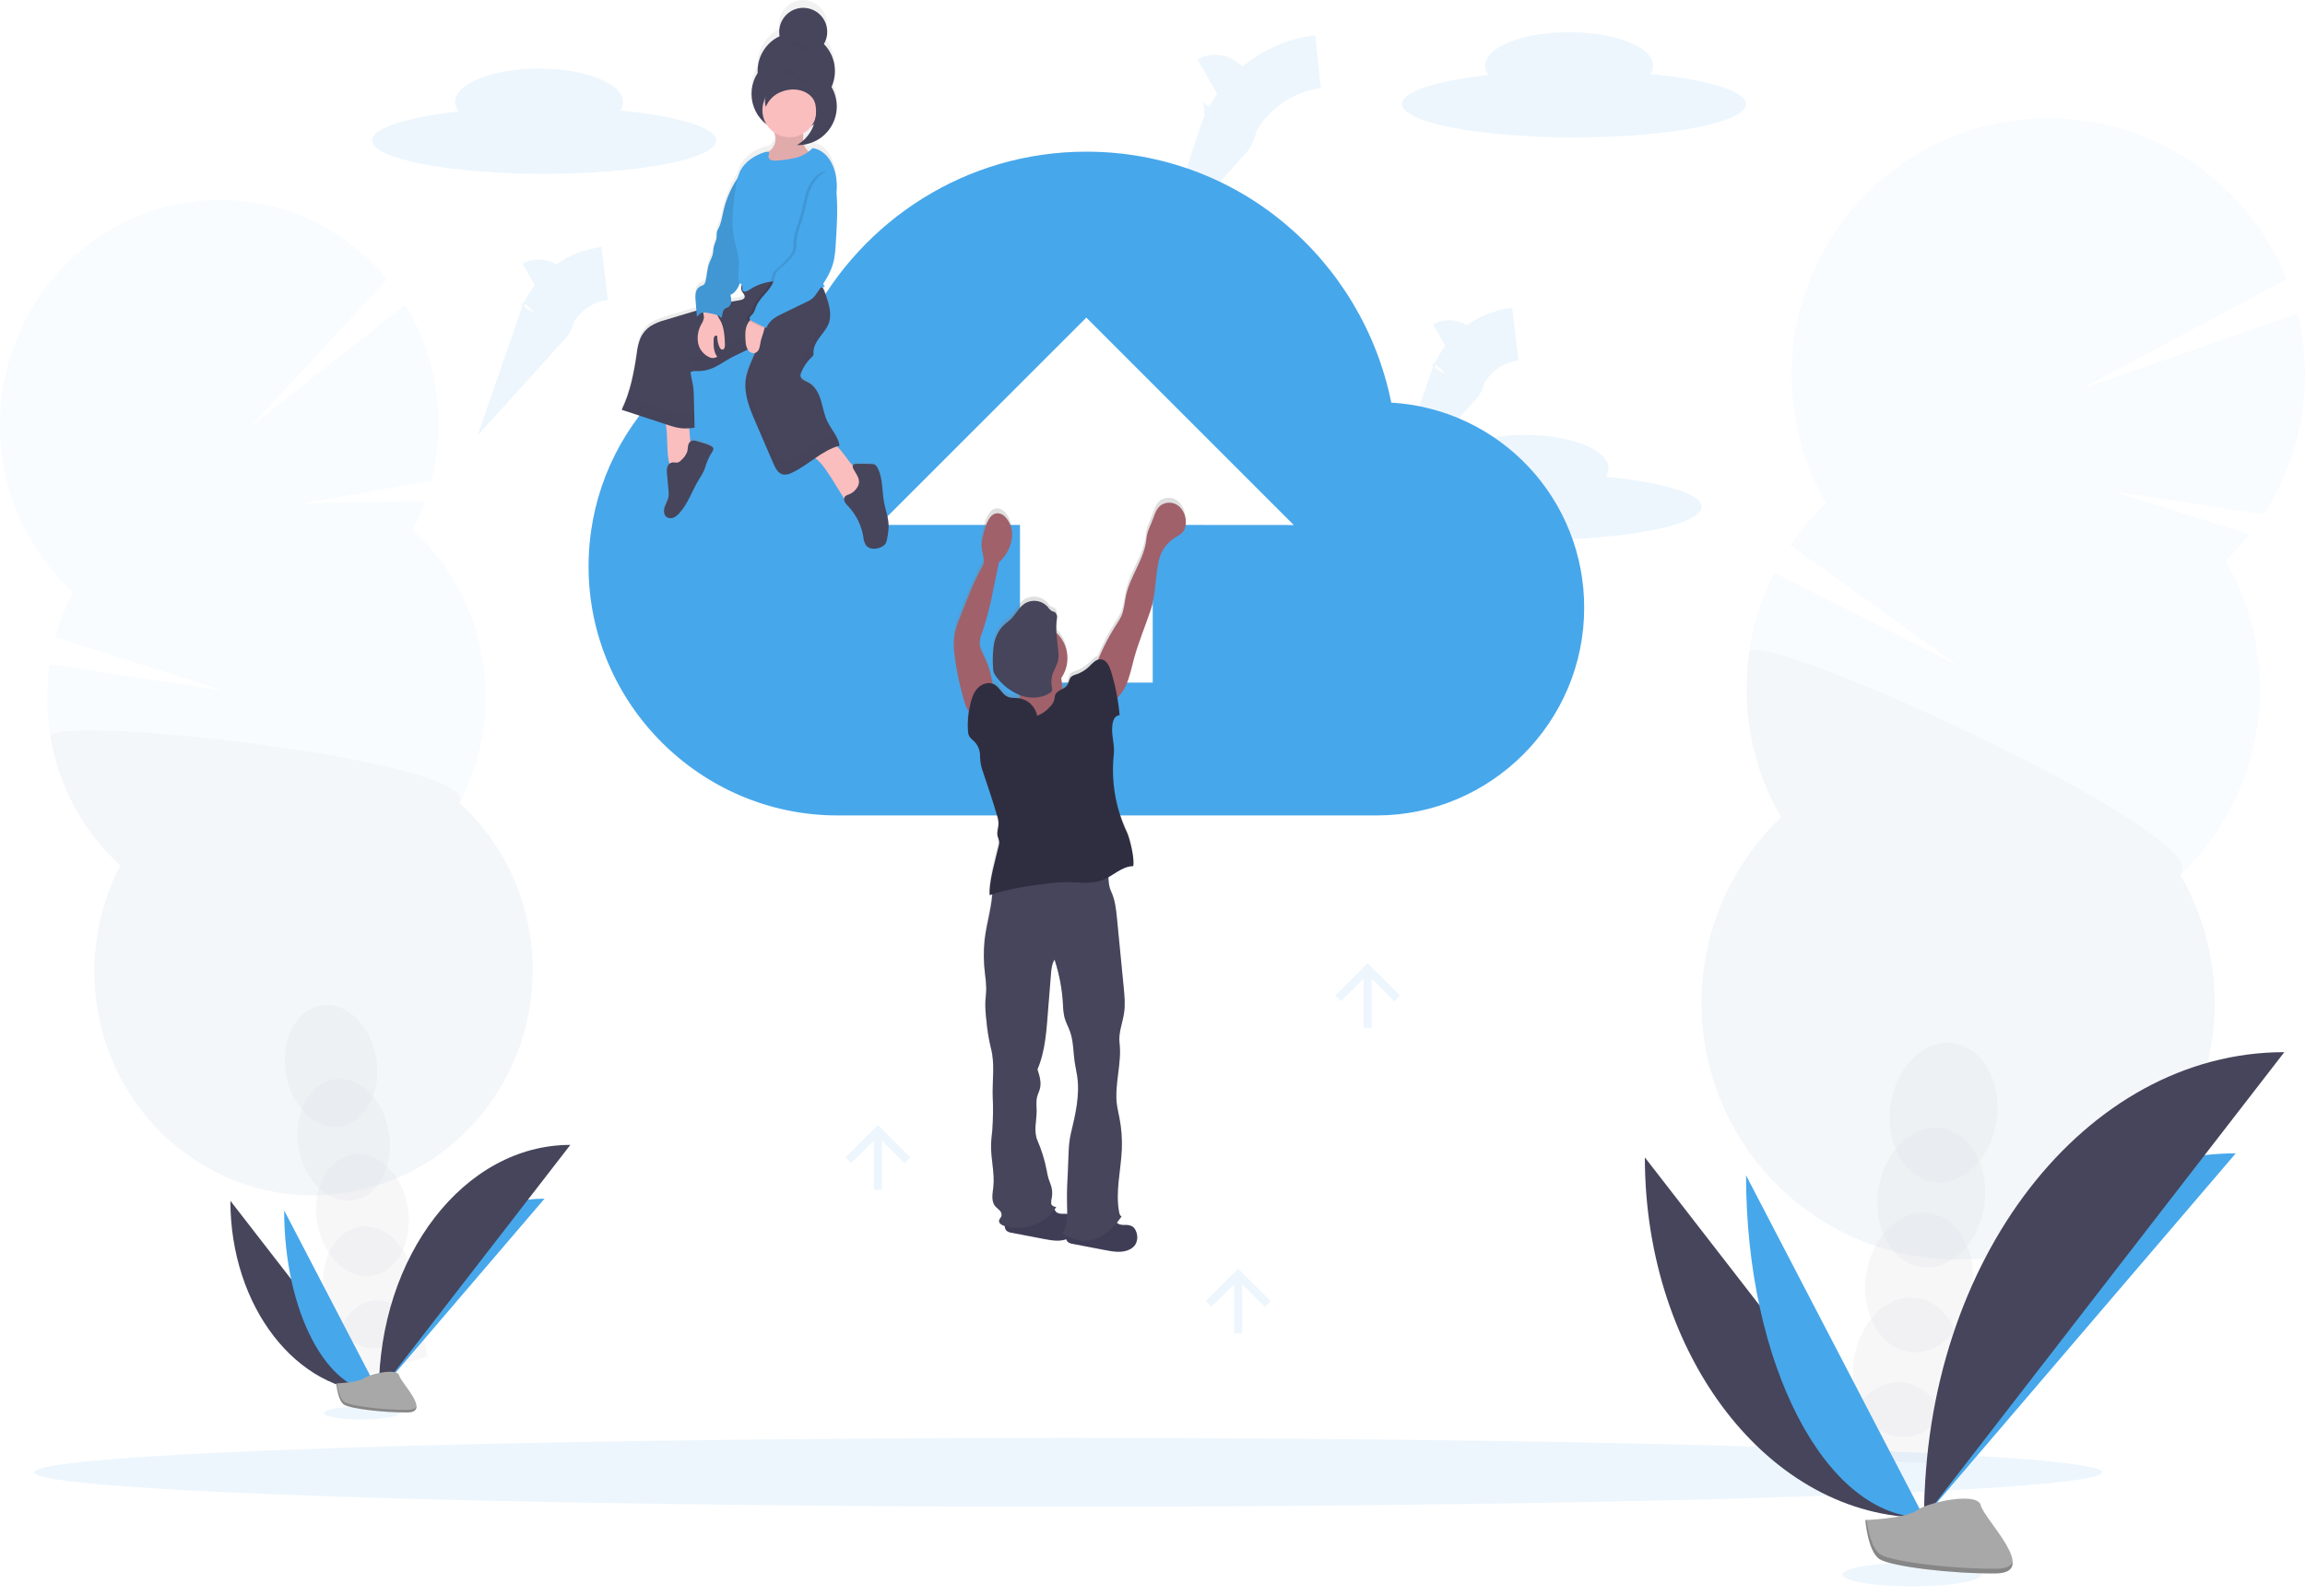 <svg fill="none" height="90" viewBox="0 0 130 90" width="130" xmlns="http://www.w3.org/2000/svg" xmlns:xlink="http://www.w3.org/1999/xlink"><linearGradient id="a"><stop offset="0" stop-color="#808080" stop-opacity=".25"/><stop offset=".54" stop-color="#808080" stop-opacity=".12"/><stop offset="1" stop-color="#808080" stop-opacity=".1"/></linearGradient><linearGradient id="b" gradientUnits="userSpaceOnUse" x1="42.577" x2="42.577" xlink:href="#a" y1="30.946" y2="-0"/><linearGradient id="c" gradientUnits="userSpaceOnUse" x1="8847.25" x2="10531.1" xlink:href="#a" y1="19308.2" y2="19134.1"/><clipPath id="d"><path d="m0 0h130v89.465h-130z"/></clipPath><g clip-path="url(#d)"><path d="m90.564 26.889c.099-.141.153-.308.156-.479 0-1.041-2.12-1.883-4.736-1.883-2.616 0-4.736.842-4.736 1.883.005.195.073.382.195.534-2.913.325-4.874.935-4.874 1.634 0 1.04 4.337 1.883 9.701 1.883 5.364 0 9.701-.843 9.701-1.883-.006-.736-2.211-1.381-5.406-1.689z" fill="#47a7eb" opacity=".1"/><g opacity=".2"><g fill="#3f3d56"><path d="m103.867 81.467c-.041.297-.058.597-.049.897 1.988.032 3.986.099 5.992.201.014-.078.028-.159.039-.24.129-.837.032-1.692-.279-2.479-.414-1.008-1.184-1.728-2.148-1.866-.965-.138-1.905.336-2.584 1.181-.524.668-.859 1.464-.971 2.305z" opacity=".2"/><path d="m110.544 77.544c.31-2.162-.777-4.108-2.429-4.345-1.652-.237-3.243 1.323-3.554 3.485s.776 4.108 2.428 4.345c1.652.237 3.244-1.323 3.555-3.485z" opacity=".2"/><path d="m111.23 72.759c.311-2.162-.776-4.108-2.428-4.345s-3.244 1.323-3.555 3.485c-.31 2.162.777 4.108 2.429 4.345 1.652.237 3.243-1.323 3.554-3.485z" opacity=".2"/><path d="m111.919 67.974c.31-2.162-.777-4.108-2.429-4.345-1.652-.237-3.243 1.323-3.554 3.485s.776 4.108 2.428 4.345 3.244-1.323 3.555-3.485z" opacity=".2"/><path d="m112.605 63.188c.311-2.163-.776-4.108-2.428-4.346s-3.244 1.323-3.555 3.486c-.31 2.162.777 4.108 2.429 4.345s3.243-1.323 3.554-3.485z" opacity=".2"/></g><path d="m125.512 31.616c.483-.463.935-.959 1.35-1.484l-7.674-2.416 8.491 1.285c1.071-1.658 1.792-3.516 2.12-5.462.327-1.946.254-3.938-.215-5.855l-12.253 4.276 11.627-6.216c-.741-1.844-1.854-3.515-3.269-4.91s-3.102-2.484-4.956-3.198-3.836-1.04-5.821-.956c-1.985.084-3.932.577-5.719 1.446-1.786.869-3.375 2.097-4.667 3.607-1.291 1.51-2.258 3.27-2.84 5.17-.582 1.9-.766 3.899-.541 5.874.224 1.974.853 3.881 1.846 5.602-.753.718-1.426 1.516-2.009 2.378l9.441 6.766-10.352-5.213c-1.089 2.148-1.624 4.533-1.558 6.94.066 2.407.731 4.759 1.934 6.845-1.966 1.874-3.365 4.264-4.036 6.896-.672 2.632-.59 5.4.238 7.987.827 2.587 2.365 4.89 4.44 6.644 2.073 1.754 4.599 2.889 7.288 3.276 2.688.386 5.431.008 7.915-1.091s4.609-2.875 6.131-5.125 2.381-4.882 2.477-7.597c.097-2.715-.572-5.401-1.931-7.753 2.349-2.24 3.877-5.204 4.338-8.417.462-3.213-.17-6.487-1.793-9.298z" fill="#47a7eb" opacity=".2"/><path d="m98.653 36.796c-.467 3.213.165 6.489 1.793 9.298-1.966 1.874-3.365 4.264-4.036 6.896-.672 2.632-.589 5.4.238 7.987.827 2.587 2.365 4.89 4.44 6.644 2.073 1.754 4.599 2.889 7.288 3.276 2.688.386 5.431.008 7.915-1.091s4.609-2.875 6.131-5.125 2.381-4.882 2.477-7.597c.097-2.715-.572-5.401-1.931-7.753 2.27-2.162-24.083-14.143-24.314-12.535z" fill="#000" opacity=".1"/></g><g opacity=".2"><g fill="#3f3d56"><path d="m18.997 77.236c.045.258.112.511.2.758 1.621-.522 3.26-1.016 4.914-1.484-.009-.068-.019-.139-.032-.21-.117-.727-.423-1.41-.888-1.981-.604-.723-1.421-1.108-2.24-.956-.819.152-1.456.799-1.782 1.694-.246.699-.306 1.451-.172 2.18z" opacity=".2"/><path d="m21.367 76.017c1.409-.223 2.31-1.933 2.012-3.818s-1.683-3.234-3.092-3.011-2.31 1.933-2.012 3.818c.298 1.886 1.683 3.234 3.092 3.011z" opacity=".2"/><path d="m20.994 71.945c1.413-.228 2.31-1.946 2.005-3.836-.305-1.89-1.698-3.237-3.111-3.009-1.413.228-2.31 1.946-2.005 3.836.305 1.89 1.698 3.237 3.111 3.009z" opacity=".2"/><path d="m19.927 67.692c1.409-.223 2.31-1.933 2.012-3.818-.298-1.886-1.683-3.234-3.092-3.011s-2.31 1.932-2.012 3.818c.298 1.886 1.683 3.234 3.092 3.011z" opacity=".2"/><path d="m19.21 63.529c1.409-.223 2.31-1.933 2.012-3.818-.298-1.886-1.683-3.234-3.092-3.011s-2.31 1.933-2.012 3.818c.298 1.886 1.683 3.234 3.092 3.011z" opacity=".2"/></g><path d="m23.261 29.88c.269-.516.503-1.05.7-1.598l-6.87.107 7.231-1.275c.454-1.77.527-3.616.215-5.417-.272-1.593-.845-3.12-1.687-4.5l-8.8 6.929 7.774-8.369c-2.748-3.331-7.11-5.108-11.611-4.28-6.728 1.235-11.21 7.818-10.022 14.7.469 2.78 1.854 5.323 3.935 7.225-.421.805-.755 1.652-.996 2.528l9.464 3.014-9.793-1.473c-.204 1.366-.188 2.755.048 4.115.469 2.78 1.854 5.323 3.935 7.225-1.314 2.514-1.762 5.39-1.275 8.184 1.188 6.883 7.601 11.458 14.324 10.22 6.723-1.238 11.21-7.82 10.022-14.703-.469-2.78-1.855-5.322-3.935-7.224 1.313-2.514 1.762-5.391 1.275-8.185-.469-2.779-1.852-5.322-3.932-7.224z" fill="#47a7eb" opacity=".2"/><path d="m2.85 41.587c.469 2.78 1.854 5.323 3.935 7.225-1.314 2.514-1.762 5.39-1.275 8.184 1.188 6.883 7.601 11.459 14.324 10.22s11.21-7.82 10.022-14.703c-.469-2.78-1.855-5.322-3.935-7.224 1.266-2.422-23.313-5.1-23.071-3.702z" fill="#000" opacity=".1"/></g><path d="m12.994 67.724c0 5.97 3.745 10.8 8.373 10.8z" fill="#46455b"/><path d="m21.366 78.524c0-6.036 4.179-10.921 9.345-10.921z" fill="#47a7eb"/><path d="m16.027 68.265c0 5.671 2.388 10.259 5.339 10.259z" fill="#47a7eb"/><path d="m21.366 78.524c0-7.713 4.831-13.954 10.801-13.954z" fill="#46455b"/><path d="m60.243 84.974c32.209 0 58.32-.868 58.32-1.939s-26.111-1.939-58.32-1.939c-32.209 0-58.319.868-58.319 1.939s26.111 1.939 58.319 1.939z" fill="#47a7eb" opacity=".1"/><path d="m20.399 80.056c1.177 0 2.132-.162 2.132-.361s-.955-.361-2.132-.361-2.132.161-2.132.361.955.361 2.132.361z" fill="#47a7eb" opacity=".1"/><path d="m18.967 78.02s1.217-.036 1.583-.298c.366-.261 1.869-.571 1.961-.154.091.416 1.826 2.082.457 2.092-1.37.01-3.189-.213-3.555-.436-.366-.223-.445-1.204-.445-1.204z" fill="#a8a8a8"/><path d="m22.99 79.515c-1.369.01-3.19-.215-3.555-.437-.279-.169-.39-.778-.427-1.059h-.041s.078.982.443 1.204c.365.223 2.183.447 3.555.436.396 0 .533-.144.526-.353-.055.128-.206.207-.501.209z" fill="#000" opacity=".2"/><path d="m78.467 22.706c-1.638-8.071-8.657-14.152-17.196-14.152-6.785 0-12.634 3.86-15.559 9.473-7.019.702-12.517 6.667-12.517 13.924 0 7.72 6.316 14.038 14.038 14.038h30.415c6.433 0 11.698-5.265 11.698-11.698.012-2.956-1.109-5.804-3.132-7.959-2.024-2.155-4.796-3.452-7.747-3.625zm-13.454 6.899v8.891h-7.487v-8.891h-7.955l11.698-11.692 11.698 11.698z" fill="#47a7eb"/><path d="m49.83 28.27c-.114-.652-.058-1.353-.357-1.94-.029-.069-.076-.13-.136-.175-.074-.04-.159-.059-.243-.056-.27-.01-.54-.014-.81-.007-.075 0-.164.011-.203.078-.005.007-.008.015-.01.023-.309-.342-.543-.775-.876-1.095.048-.016.095-.031.144-.043 0-.033-.011-.064-.018-.096 0-.01-.006-.019-.008-.029-.002-.009-.01-.043-.017-.065-.007-.022-.007-.022-.011-.032-.006-.021-.013-.041-.021-.06 0-.01-.008-.021-.013-.031l-.024-.06-.014-.029c-.009-.021-.018-.041-.029-.06l-.014-.025c-.01-.022-.022-.043-.033-.065l-.011-.021c-.013-.023-.026-.046-.039-.07-.003-.004-.006-.008-.008-.013-.015-.026-.031-.052-.047-.078-.13-.212-.274-.421-.38-.639-.186-.384-.248-.816-.372-1.225s-.342-.824-.712-1.019c-.179-.091-.419-.172-.436-.374-.001-.065.013-.129.04-.188.051-.131.114-.257.186-.378.027-.043.056-.087.084-.13l.023-.031c.023-.032.047-.064.071-.094l.03-.038c.024-.03.049-.057.074-.086l.031-.033c.035-.038.071-.074.108-.114.035-.027.062-.062.08-.102.01-.04.012-.081.006-.121-.018-.326.153-.631.342-.894.189-.263.413-.511.522-.818.013-.035.023-.071.032-.107.003-.012.006-.024.008-.035.006-.024.01-.048.015-.073l.007-.041c0-.023.006-.046.008-.067v-.044-.067-.044c0-.022 0-.044 0-.067 0-.023 0-.029 0-.043s0-.048-.006-.072v-.039c0-.027-.008-.056-.011-.083 0-.009 0-.018 0-.027-.005-.037-.012-.075-.021-.114-.054-.242-.124-.481-.21-.715-.045-.143-.103-.282-.173-.415.042-.008.086-.017.128-.029-.034-.052-.064-.106-.092-.162.263-.387.46-.815.583-1.266.065-.322.104-.649.114-.978.063-.988.127-1.981.045-2.967v-.039c.031-.212.033-.427.007-.639-.026-.415-.149-.819-.358-1.179-.221-.349-.587-.657-.993-.698-.067.075-.141.144-.221.205-.122-.107-.212-.247-.259-.403.474-.074.911-.303 1.243-.649.332-.347.541-.793.595-1.27 0-.035.008-.072.01-.107 0-.015 0-.03 0-.045 0-.015 0-.042 0-.063 0-.021 0-.038 0-.057v-.047c0-.022 0-.045 0-.066 0-.022 0-.024 0-.035 0-.011 0-.05-.007-.074.001-.009.001-.018 0-.026l-.01-.08v-.017c0-.029-.009-.057-.015-.086v-.009c-.006-.031-.013-.06-.021-.091-.051-.208-.132-.407-.241-.591.089-.202.148-.416.173-.635 0-.04.008-.079.01-.114.002-.035 0-.05 0-.075 0-.025 0-.025 0-.037 0-.033 0-.066 0-.098-.001-.003-.001-.007 0-.01-.017-.548-.236-1.071-.615-1.468.044-.072.08-.149.108-.228.009-.024.017-.048.024-.073.007-.024.014-.047.019-.071v-.006l.014-.065c-.001-.004-.001-.008 0-.011 0-.025.008-.051.011-.078.003-.026 0-.054.007-.08 0-.008 0-.017 0-.025s0-.038 0-.056v-.027c0-.018 0-.038 0-.056s0-.016 0-.024c-.019-.339-.166-.658-.41-.894-.244-.236-.568-.371-.908-.379s-.669.113-.924.338c-.255.225-.415.537-.45.875-.017.138-.012.278.013.414-.332.162-.618.404-.832.705-.214.301-.349.651-.393 1.017-.014.123-.019.246-.013.37-.197.309-.315.662-.342 1.027v.041c0 .046-.006.092-.006.138-.001.338.075.672.223.976.148.304.363.57.629.778.111.18.258.335.431.457.031.093.055.188.07.285.013.13-.004.262-.05.385-.045.123-.118.234-.213.324-.049.041-.104.075-.155.114-.052-.015-.107-.015-.159 0-.589.185-1.153.551-1.423 1.112-.06.127-.107.261-.142.397l-.032.049c-.358.56-.615 1.178-.76 1.826-.074.332-.121.677-.276.979-.037.063-.067.13-.09.2-.013.106-.018.214-.014.321-.016.194-.129.366-.167.557-.023.114-.018.228-.038.342-.054.196-.126.387-.213.571-.121.336-.12.704-.21 1.05-.011.057-.035.111-.071.156-.071.056-.152.099-.237.128-.063.039-.117.091-.158.153-.041.062-.069.131-.081.204-.024.147-.026.297-.008.445l.044.579-.648.196-1.064.325c-.312.079-.61.205-.883.373-.244.17-.437.404-.557.676-.108.284-.177.58-.207.882-.103.845-.286 1.678-.547 2.488-.022.062-.044.124-.067.186l-.072.181c-.006.013-.011.025-.016.038l-.062.145c-.027.062-.056.122-.086.183l2.491.831c0 .03.006.062.01.097.087.612.044 1.233.124 1.845.01.102.034.202.07.298-.063.055-.109.127-.131.208-.028.131-.032.265-.013.397.029.313.056.625.084.938.013.114.013.229 0 .342-.031.207-.149.388-.214.586-.065.198-.062.451.102.571.057.039.123.063.192.069.069.006.138-.005.201-.034.126-.058.237-.143.325-.25.501-.557.726-1.309 1.115-1.952.1-.148.189-.303.267-.465.054-.124.088-.257.131-.386.06-.172.132-.339.214-.501.047-.092.228-.315.187-.418-.064-.177-.748-.332-.913-.387-.106-.047-.225-.052-.334-.015-.017.008-.032.018-.046.03l-.058-.754c.102-.009.202-.022.301-.039 0-.142-.003-.284-.01-.428 0-.13-.006-.261-.009-.393-.007-.32-.014-.639-.022-.953-.002-.185-.014-.37-.035-.553-.039-.28-.124-.553-.152-.835.041-.033.09-.055.141-.064.08-.013.161-.016.242-.009h.064c.354-.005.701-.101 1.008-.278.314-.163.605-.367.913-.535l.114-.06.043-.022.073-.036.06-.029.014-.007c.181-.087.365-.171.541-.266.012.019.025.038.039.056.043.058.102.102.169.127s.141.029.211.011c-.216.519-.469 1.022-.533 1.583-.094.811.228 1.598.549 2.353l1.015 2.397c.114.265.261.561.539.624.176.024.355-.012.509-.102.465-.221.882-.539 1.308-.835l.017.014c.385.304.625.727.891 1.132l.711 1.169c-.005.059.005.117.029.171.052.097.119.184.2.259.452.487.75 1.096.856 1.752.009.168.058.331.142.477.191.265.597.248.883.097.088-.041.165-.103.221-.183.048-.085.078-.179.089-.276.052-.242.081-.488.086-.735-.004-.449-.177-.895-.259-1.355zm-4.082-21.504c.05-.033.098-.068.144-.106-.096.29-.252.556-.457.783-.048.052-.099.102-.152.15v-.037c-.006-.114 0-.241 0-.362.183-.109.341-.255.465-.428zm-4.03 9.006.007-.022c.04.029.075.065.104.106-.028.061-.041.128-.038.195.003.067.021.133.054.192.059.1.167.194.144.309-.023.115-.169.161-.288.18-.156.025-.31.054-.465.085 0 0 0 0 0-.008.003-.129-.014-.257-.051-.38.266-.114.43-.386.533-.657z" fill="url(#b)"/><path d="m46.467 2.485c.102-.173.165-.367.183-.568s-.009-.403-.079-.591-.181-.36-.325-.5c-.144-.141-.318-.247-.509-.312-.191-.065-.393-.086-.593-.063-.2.023-.392.091-.563.198s-.315.251-.423.421c-.108.17-.177.362-.202.562-.017.136-.013.275.013.41-.388.184-.712.478-.933.847-.22.368-.326.794-.304 1.222-.183.284-.298.607-.335.944s.005.676.122.994c.117.317.307.603.554.834.247.231.544.402.869.498.324.096.666.115 1.0.056s.648-.195.919-.397c.271-.202.492-.464.644-.766.152-.302.232-.635.233-.974 0-.035 0-.07 0-.104.27-.415.39-.909.342-1.401-.048-.492-.263-.953-.608-1.308z" fill="#46455b"/><g fill="#000" opacity=".1"><path d="m43.953 1.696.018-.01c-.005-.023-.008-.047-.01-.071-.001.005-.001.01 0 .015-.004.022-.006.044-.008.066z" opacity=".1"/><path d="m47.07 3.912c-.039.331-.155.649-.337.928v.103c-.003.56-.221 1.098-.611 1.502-.389.403-.919.641-1.479.664-.56.023-1.107-.172-1.528-.542s-.682-.889-.73-1.448c0 .059-.008.114-.008.178 0 .578.229 1.131.638 1.54.408.408.962.638 1.54.638s1.131-.229 1.54-.638c.408-.408.638-.962.638-1.54 0-.035 0-.07 0-.104.182-.279.298-.597.337-.928.018-.146.021-.293.008-.439.003.029-.003.058-.008.087z" opacity=".1"/><path d="m46.646 1.614c-.024.183-.085.359-.179.518.039.039.074.08.114.121.035-.096.059-.196.071-.298.013-.114.011-.228-.006-.341z" opacity=".1"/></g><path d="m37.693 25.847c.01.124.044.245.099.356.028.056.069.104.119.141.05.037.108.061.17.071.113.001.224-.031.318-.092.193-.102.395-.219.495-.413.101-.194.085-.411.067-.622l-.13-1.661c-.313-.009-.628-.009-.942.008-.314.017-.365.09-.322.394.086.603.04 1.215.124 1.819z" fill="#fbbebe"/><path d="m46.894 26.968.745 1.205c.032.07.091.125.163.153.053.008.108-.002.155-.027.241-.126.453-.302.622-.516.135-.126.238-.282.299-.457.024-.097.023-.198-.003-.294-.026-.096-.076-.184-.146-.255-.086-.077-.18-.145-.28-.203-.59-.398-.856-1.154-1.438-1.562-.033-.027-.072-.045-.114-.051-.043.003-.085.017-.121.041l-.799.436c-.342.188-.236.211.026.414.382.299.62.717.889 1.116z" fill="#fbbebe"/><path d="m39.313 24.886c-.106-.046-.226-.05-.334-.011-.048.029-.089.069-.119.117-.03.048-.049.102-.055.158-.021.114-.018.228-.049.334-.069.177-.181.334-.325.457-.054.065-.125.114-.204.143-.108.027-.223-.023-.332 0-.064.017-.122.05-.168.097-.046.047-.078.106-.094.17-.029.129-.033.261-.013.392l.085.924c.014.114.014.229 0 .342-.031.204-.149.382-.215.578-.065.195-.063.444.102.571.058.038.124.061.193.067.069.006.138-.005.201-.033.126-.057.237-.141.325-.246.502-.548.727-1.291 1.117-1.923.1-.146.189-.298.267-.457.054-.123.088-.253.131-.38.06-.17.132-.335.216-.494.046-.091.228-.31.187-.412-.06-.185-.746-.339-.915-.393z" fill="#46455b"/><path d="m48.375 27.439c-.113.213-.302.376-.529.457-.066.018-.127.05-.179.092-.035.042-.056.093-.062.148-.006.054.005.109.03.157.052.096.12.182.201.256.451.478.749 1.079.856 1.727.01.166.059.327.143.471.191.261.598.244.886.095.088-.04.164-.102.221-.179.048-.084.078-.177.089-.273.052-.238.081-.481.086-.725 0-.457-.178-.9-.26-1.352-.114-.643-.059-1.335-.358-1.915-.028-.069-.074-.13-.134-.176-.075-.04-.159-.058-.244-.055-.269-.01-.541-.013-.811-.007-.075 0-.164.011-.203.076-.014.036-.018.075-.013.114.005.038.02.075.043.106.166.328.437.587.241.983z" fill="#46455b"/><path d="m41.954 15.923c-.075.062-.127.149-.145.246-.018.096-.002.196.046.281.06.099.168.192.144.306s-.169.158-.288.177c-1.048.167-2.068.474-3.081.779l-1.066.321c-.312.077-.611.201-.886.367-.243.166-.436.397-.557.665-.108.279-.178.572-.208.87-.16 1.09-.364 2.189-.85 3.177l2.583.848c.251.092.51.157.775.194.252.021.506.009.754-.036-.016-.576-.026-1.171-.042-1.748-.002-.182-.013-.364-.035-.546-.039-.276-.124-.545-.152-.824.114-.098.293-.073.447-.07.354-.005.702-.099 1.011-.273.313-.162.605-.363.913-.528.519-.275 1.11-.457 1.508-.894-.202.77-.685 1.442-.773 2.232-.088.791.228 1.581.551 2.319l1.017 2.36c.114.26.261.553.539.615.176.023.356-.012.51-.101.936-.438 1.685-1.263 2.684-1.526-.075-.495-.466-.905-.685-1.353-.187-.378-.248-.805-.372-1.208s-.342-.813-.715-1.004c-.179-.09-.42-.17-.436-.37-.002-.064.012-.128.04-.186.134-.337.342-.639.608-.884.034-.027.061-.061.08-.1.009-.037.011-.076.006-.114-.019-.322.153-.622.342-.881.189-.259.414-.504.523-.807.186-.522 0-1.095-.183-1.616-.06-.216-.164-.418-.306-.592-.24-.256-.612-.33-.961-.369-1.124-.128-2.447-.423-3.343.272z" fill="#46455b"/><g fill="#000" opacity=".1"><path d="m46.228 18.207c-.192.259-.364.559-.342.881.005.038.003.077-.006.114-.019.039-.046.073-.08.101-.267.245-.475.548-.608.884-.028.058-.041.122-.04.186.012.06.039.117.079.164s.091.083.149.104c.116-.19.258-.363.422-.514.034-.027.061-.061.08-.101.009-.037.011-.076.006-.114-.019-.322.153-.622.342-.881.189-.259.414-.504.523-.807.093-.296.103-.612.027-.913-.008.03-.017.059-.027.089-.111.302-.332.549-.525.807z" opacity=".1"/><path d="m41.837 16.08c.038-.008.073-.025.102-.051s.05-.059.061-.096c.002-.015.002-.03 0-.044l-.049.035c-.05.042-.089.096-.114.156z" opacity=".1"/><path d="m38.422 23.331c-.264-.037-.524-.102-.775-.194l-2.283-.749c-.086.247-.187.489-.302.725l2.585.848c.251.092.51.157.775.194.252.021.506.009.754-.036-.008-.271-.014-.545-.021-.821-.242.043-.489.054-.734.033z" opacity=".1"/><path d="m44.674 25.839c-.154.088-.334.123-.51.1-.277-.062-.427-.355-.539-.615l-1.017-2.36c-.228-.519-.451-1.059-.533-1.613-.007.039-.013.078-.018.114-.092.799.228 1.581.551 2.319l1.017 2.36c.114.26.261.553.539.615.176.023.356-.012.51-.101.936-.438 1.685-1.263 2.684-1.526-.052-.259-.157-.505-.307-.722-.851.334-1.54 1.034-2.377 1.428z" opacity=".1"/><path d="m42.829 18.412c-.397.434-.988.619-1.508.894-.312.166-.604.366-.913.528-.309.174-.656.269-1.011.274-.154 0-.328-.03-.447.069.025.257.099.507.141.761.101-.014.204-.016.306-.007.355-.005.702-.099 1.011-.273.313-.162.605-.363.913-.528.342-.181.716-.323 1.044-.524.182-.386.337-.785.463-1.194z" opacity=".1"/></g><path d="m43.736 7.755c.013.129-.004.258-.05.379s-.118.23-.212.318c-.063.054-.137.094-.198.15-.054.056-.096.123-.122.196-.026.073-.035.152-.028.229.007.077.032.152.071.22.039.067.093.125.157.169.205.126.467.091.704.05.317-.044.627-.125.924-.241.299-.117.554-.326.728-.597-.125-.08-.228-.189-.3-.319-.072-.129-.111-.275-.114-.423-.016-.296.065-.631-.122-.861-.187-.229-.519-.219-.799-.144-.138.039-.272.091-.41.129-.071.018-.301.019-.342.071-.08.094.105.524.113.673z" fill="#fbbebe"/><path d="m43.736 7.755c.013.129-.004.258-.05.379s-.118.23-.212.318c-.063.054-.137.094-.198.15-.054.056-.096.123-.122.196-.026.073-.035.152-.028.229.007.077.032.152.071.22.039.067.093.125.157.169.205.126.467.091.704.05.317-.044.627-.125.924-.241.299-.117.554-.326.728-.597-.125-.08-.228-.189-.3-.319-.072-.129-.111-.275-.114-.423-.016-.296.065-.631-.122-.861-.187-.229-.519-.219-.799-.144-.138.039-.272.091-.41.129-.071.018-.301.019-.342.071-.08.094.105.524.113.673z" fill="#000" opacity=".1"/><path d="m44.529 7.739c.845 0 1.53-.685 1.53-1.53s-.685-1.53-1.53-1.53c-.845 0-1.53.685-1.53 1.53s.685 1.53 1.53 1.53z" fill="#fbbebe"/><path d="m39.697 17.948c-.027.122-.076.238-.144.342-.179.317-.243.685-.183 1.044.032.178.107.345.22.487s.257.254.423.326c.069.035.146.05.223.045.077-.005.152-.03.216-.073-.204-.266-.216-.629-.203-.964-.004-.063.011-.125.042-.179.009-.013.02-.024.033-.032.013-.008.027-.014.042-.017.015-.003.031-.002.046.001.015.003.029.01.042.019-.006.211.035.421.12.615.032.074.087.156.169.154.114 0 .147-.161.143-.277-.017-.475-.041-.969-.269-1.384-.101-.142-.177-.3-.228-.467-.002-.059-.022-.117-.059-.163-.025-.02-.054-.034-.086-.04-.131-.038-.444-.153-.552-.03-.108.123.027.435.007.592z" fill="#fbbebe"/><path d="m41.97 9.818c-.176-.021-.314.14-.41.289-.359.552-.617 1.163-.762 1.806-.074.328-.12.668-.276.966-.037.062-.067.128-.09.196-.013.105-.017.211-.014.317-.016.191-.129.361-.167.549-.023.114-.018.228-.039.342-.034.196-.143.372-.212.56-.122.331-.121.694-.211 1.035-.011.056-.035.108-.071.153-.06.067-.159.083-.237.127-.063.038-.117.089-.158.15-.041.061-.069.13-.082.202-.024.145-.026.293-.008.438l.071.905c.072-.031.114-.114.18-.163.114-.091.273-.071.414-.046l.206.038c.211.038.441.087.571.253.107-.169.047-.417.211-.528.054-.037.121-.048.177-.08.053-.035.098-.081.129-.137.031-.055.049-.117.051-.181.003-.127-.014-.254-.051-.376.265-.114.429-.38.533-.648.114-.325.196-.659.246-1.0.238-1.346.457-2.7.479-4.066.015-.228-.01-.457-.074-.677-.071-.217-.18-.401-.407-.426z" fill="#47a7eb"/><path d="m41.97 9.818c-.176-.021-.314.14-.41.289-.359.552-.617 1.163-.762 1.806-.074.328-.12.668-.276.966-.037.062-.067.128-.09.196-.013.105-.017.211-.014.317-.016.191-.129.361-.167.549-.023.114-.018.228-.039.342-.034.196-.143.372-.212.56-.122.331-.121.694-.211 1.035-.011.056-.035.108-.071.153-.06.067-.159.083-.237.127-.063.038-.117.089-.158.15-.041.061-.069.13-.082.202-.024.145-.026.293-.008.438l.071.905c.072-.031.114-.114.18-.163.114-.091.273-.071.414-.046l.206.038c.211.038.441.087.571.253.107-.169.047-.417.211-.528.054-.037.121-.048.177-.08.053-.035.098-.081.129-.137.031-.055.049-.117.051-.181.003-.127-.014-.254-.051-.376.265-.114.429-.38.533-.648.114-.325.196-.659.246-1.0.238-1.346.457-2.7.479-4.066.015-.228-.01-.457-.074-.677-.071-.217-.18-.401-.407-.426z" fill="#000" opacity=".1"/><path d="m45.826 8.353c-.253.265-.575.452-.93.541-.354.087-.715.14-1.079.159-.112.018-.226.008-.333-.029-.053-.02-.096-.059-.121-.11-.026-.05-.032-.108-.017-.163.019-.033.033-.069.04-.106 0-.094-.139-.102-.228-.074-.589.183-1.154.543-1.425 1.097-.137.321-.223.661-.253 1.009-.128.913-.256 1.834-.085 2.739.092.48.268.947.279 1.436.007.274-.04.547-.038.821-.008.096.018.192.073.271.042.049.106.08.136.138.049.096-.017.228.048.316.081.107.248.03.358-.046.555-.377 1.226-.545 1.893-.476.799.086 1.598.514 2.376.299-.04-.058-.074-.12-.103-.185-.388-1.274-.362-2.699.219-3.897.198-.41.457-.799.536-1.249.031-.21.033-.423.008-.633-.027-.41-.15-.809-.359-1.163-.22-.35-.587-.653-.995-.694z" fill="#47a7eb"/><path d="m42.125 18.341c-.062.167-.092.344-.088.522-.005.17.003.34.025.508.013.144.065.282.149.399.043.058.102.102.17.126.068.024.141.028.211.01.055-.023.103-.058.143-.102.039-.044.069-.097.085-.153.033-.115.057-.231.073-.349.066-.342.249-.673.252-1.027.002-.042-.004-.084-.019-.123-.066-.145-.391-.308-.55-.284-.196.031-.379.307-.452.475z" fill="#fbbebe"/><path d="m46.54 9.645c-.03.305.265.534.381.816.047.132.074.271.08.411.082.974.018 1.952-.046 2.925-.009.324-.048.647-.114.964-.164.665-.571 1.243-.964 1.802-.06.092-.129.176-.206.253-.116.094-.245.171-.384.228l-1.358.659c-.17.075-.332.168-.483.277-.175.137-.312.316-.4.52-.264-.135-.537-.256-.799-.39-.062-.032-.131-.073-.141-.141-.014-.091.082-.156.148-.228.123-.122.161-.304.228-.463.219-.525.768-.861.967-1.392.076-.204.099-.436.235-.607.077-.086.164-.162.259-.228.208-.178.399-.374.571-.588.078-.081.141-.173.188-.275.043-.157.059-.32.044-.482.01-.532.251-1.027.398-1.538.138-.48.196-.985.378-1.452.181-.467.531-.945 1.017-1.071z" fill="#000" opacity=".1"/><path d="m46.717 9.645c-.03.305.264.534.38.816.048.132.075.271.081.411.081.974.018 1.952-.046 2.925-.011.324-.051.647-.12.964-.164.665-.571 1.243-.964 1.802-.06.092-.129.176-.207.253-.116.094-.245.171-.384.228l-1.359.659c-.17.075-.332.169-.483.277-.175.137-.312.316-.399.52-.264-.135-.536-.256-.799-.39-.062-.032-.131-.073-.141-.141-.015-.091.081-.156.147-.228.124-.122.162-.304.228-.463.218-.525.768-.861.967-1.392.076-.204.099-.436.235-.607.077-.086.164-.163.259-.228.208-.178.399-.374.571-.588.078-.081.141-.173.188-.275.043-.157.058-.32.044-.482.01-.532.25-1.027.397-1.538.139-.48.196-.985.378-1.452.181-.467.542-.945 1.026-1.071z" fill="#47a7eb"/><path d="m45.287 3.843c-.471-.057-.949.042-1.358.282.06 0 .121 0 .181.014.453.055.877.25 1.213.559.336.309.566.715.658 1.162s.042.911-.143 1.328-.497.764-.891.994c.56.018 1.105-.18 1.522-.554.417-.373.675-.893.719-1.451.044-.558-.129-1.112-.482-1.546s-.861-.716-1.416-.786z" fill="#46455b"/><path d="m45.957 5.054c.053.12.082.249.085.379.003.131-.02.261-.068.383-.01-.031-.022-.062-.035-.092-.269-.599-1.098-.847-1.852-.554-.201.071-.384.184-.538.331s-.275.325-.356.522c-.192-.58.197-1.244.913-1.522.753-.293 1.582-.046 1.851.554z" fill="#46455b"/><g fill="#000" opacity=".1"><path d="m45.961 5.769c-.035-.42-.191-.822-.449-1.155s-.608-.585-1.006-.723c-.203.048-.397.125-.578.228.06 0 .121 0 .181.014.438.053.85.238 1.18.53s.565.678.671 1.106z" opacity=".1"/><path d="m46.314 4.179c-.035-.42-.191-.821-.449-1.155-.258-.333-.608-.585-1.006-.724-.203.051-.397.13-.578.235.06 0 .121 0 .183.014.437.053.848.236 1.178.527.33.291.565.675.672 1.102z" opacity=".1"/><path d="m46.323 1.807c-.022-.253-.116-.493-.272-.694-.156-.2-.366-.351-.606-.434-.122.03-.24.077-.349.14.036 0 .073-0.0.114.009.262.032.509.143.708.317.199.175.34.405.405.661z" opacity=".1"/><path d="m47.139 5.472c.042.522-.105 1.042-.415 1.464s-.761.719-1.272.836c-.147.16-.317.297-.504.406.338.012.673-.054.981-.194.307-.14.578-.349.791-.612.212-.263.361-.571.434-.901.073-.33.068-.672-.015-1z" opacity=".1"/></g><path d="m66.447 28.265c-.14-.115-.313-.182-.493-.191s-.36.041-.51.142c-.228.169-.328.45-.421.714-.137.392-.358.771-.395 1.186-.102 1.141-.902 2.101-1.141 3.22-.088.399-.105.819-.271 1.193-.079.164-.171.321-.274.471-.401.631-.745 1.297-1.027 1.989-.199.06-.362.251-.52.403-.203.195-.447.343-.713.434-.109.024-.21.074-.296.145-.114.121-.114.316-.209.457-.067.092-.157.165-.26.213-.007-.033-.012-.065-.016-.098-.024-.175-.043-.349-.062-.524.266-.388.385-.858.335-1.325-.049-.468-.264-.902-.605-1.226-.021-.273-.013-.546.024-.817.017-.065.015-.134-.005-.198-.02-.064-.058-.121-.109-.165-.056-.035-.124-.043-.184-.073-.086-.058-.159-.133-.214-.22-.16-.182-.38-.301-.62-.336-.24-.035-.484.015-.691.142-.32.213-.488.592-.761.865-.142.14-.309.251-.45.391-.281.301-.463.68-.523 1.088-.059.405-.075.815-.049 1.223-.003.124.015.247.052.365.041.097.097.186.167.265.334.436.776.778 1.283.992.004.024.005.049.006.073 0 .038 0 .075-.009.114l-.056-.009c-.205-.025-.422 0-.613-.079-.325-.14-.457-.553-.777-.716-.027-.014-.054-.025-.083-.034-.076-.532-.233-1.049-.465-1.534-.114-.228-.243-.466-.257-.724.007-.24.061-.476.159-.695.258-.784.462-1.585.609-2.397.103-.509.208-1.018.313-1.527.142-.129.267-.275.372-.435.22-.318.349-.69.372-1.076.01-.193-.018-.385-.083-.567-.065-.182-.165-.348-.294-.491-.057-.07-.129-.126-.21-.165-.081-.039-.17-.061-.26-.063-.077.009-.152.034-.22.073-.068.039-.126.092-.173.155-.139.195-.24.415-.297.648-.114.379-.228.774-.177 1.166.047.325.205.678.043.963-.534.935-.903 1.986-1.299 2.988-.102.24-.185.488-.249.742-.079.408-.093.827-.041 1.239.094.774.243 1.54.446 2.293.083.342.181.704.378.986-.07.382-.086.773-.05 1.16.005.089.028.177.069.257.065.092.145.173.235.241.122.114.219.253.283.407.064.154.095.321.09.488.005.313.066.622.179.913.273.814.547 1.627.785 2.453.052.153.08.312.084.474 0 .228-.108.457-.058.685.038.103.07.209.094.316.002.083-.009.166-.032.245-.148.645-.578 2.132-.503 2.79l.147-.051c-.063.872-.332 1.726-.43 2.598-.065.635-.058 1.275.021 1.908.043.283.067.569.073.855 0 .257-.041.51-.051.766-.005.343.015.687.06 1.027.045.534.13 1.064.255 1.585.237.886.078 1.808.104 2.725.031.64.024 1.281-.019 1.921-.024.271-.062.54-.07.811-.024.806.214 1.608.13 2.409-.04.376-.136.799.1 1.095.075.092.177.159.257.246.043.041.075.092.093.149.017.057.02.118.006.176-.031.09-.114.156-.134.251-.022.148.142.251.283.299l.04.011c-.003.05.005.099.022.145s.045.089.08.124c.088.068.194.109.305.121l1.826.354c.407.079.85.153 1.232.015.015.055.044.105.086.145.088.067.193.109.304.121l1.826.354c.466.09.977.173 1.392-.057.12-.064.221-.158.293-.273.058-.109.092-.229.099-.352s-.013-.246-.059-.361c-.035-.117-.106-.221-.203-.295-.13-.071-.277-.103-.424-.091-.125.009-.251-.01-.367-.056-.036-.019-.067-.045-.091-.078.091-.114.179-.228.263-.342-.079-.018-.114-.127-.134-.206-.235-1.185.095-2.397.143-3.607.024-.606-.023-1.212-.141-1.807-.044-.228-.098-.445-.13-.671-.168-1.179.281-2.376.138-3.558-.067-.552.17-1.13.255-1.68.074-.488.026-.986-.022-1.484l-.378-3.88c-.051-.524-.105-1.06-.329-1.537-.112-.267-.165-.554-.155-.843.457-.261.876-.621 1.392-.622.099-.377-.186-1.565-.353-1.916-.65-1.386-.907-2.924-.743-4.445.06-.547-.158-1.098-.085-1.643.011-.128.047-.252.105-.366.029-.057.073-.105.126-.14s.114-.057.178-.062c-.032-.328-.074-.657-.13-.985.188-.192.342-.413.457-.656.237-.496.342-1.044.48-1.576.251-.937.634-1.832.938-2.752.304-.92.244-1.892.462-2.837.123-.521.442-.974.89-1.266.173-.114.371-.202.491-.371.09-.139.138-.301.137-.467.01-.179-.02-.358-.088-.524-.069-.166-.174-.314-.307-.434zm-6.976 39.931c.034-.047.067-.093.098-.143-.121-.007-.274-.078-.289-.199-.004-.121.01-.242.04-.359.034-.21.021-.425-.038-.629-.042-.141-.105-.277-.151-.419-.045-.158-.08-.318-.106-.48-.112-.58-.286-1.146-.519-1.688-.228-.526-.051-1.1-.049-1.674 0-.271-.041-.547.027-.809.04-.155.114-.299.156-.457.094-.362-.024-.742-.139-1.097.451-1.066.511-2.283.604-3.442.052-.648.103-1.295.155-1.94.023-.289.049-.589.201-.836.27.824.43 1.68.478 2.546.005.25.034.499.087.744.072.27.212.516.306.778.208.578.186 1.209.28 1.815.038.245.095.487.131.733.158 1.083-.097 2.18-.35 3.245-.155.653-.13 1.375-.166 2.045-.033.642-.067 1.285-.051 1.929 0 .196.013.397.01.597-.062-.007-.125-.011-.187-.01-.125.009-.251-.01-.367-.056-.072-.047-.129-.114-.161-.194z" fill="url(#c)"/><path d="m63.453 69.086c.147-.011.295.02.425.09.097.075.167.178.203.294.046.114.066.236.058.359s-.041.242-.1.35c-.072.114-.174.207-.293.271-.415.228-.927.147-1.392.058l-1.826-.35c-.11-.01-.215-.049-.305-.114-.056-.061-.09-.138-.1-.22-.01-.082.007-.165.046-.237.08-.144.198-.263.342-.342.525-.326 1.141-.457 1.744-.526.228-.027.442-.101.613.058.091.083.087.187.214.255.118.045.244.064.37.055z" fill="#3f3d56"/><path d="m60.002 68.459c.147-.011.294.02.423.09.097.074.168.177.203.294.046.114.066.236.059.359-.007.123-.041.242-.099.35-.073.114-.174.207-.293.271-.415.228-.927.147-1.393.058l-1.826-.351c-.11-.01-.215-.049-.305-.114-.056-.061-.091-.138-.101-.22s.006-.165.046-.237c.082-.144.203-.263.348-.342.524-.325 1.141-.451 1.744-.525.228-.029.442-.101.613.057.09.083.087.187.213.255.117.046.242.065.367.056z" fill="#3f3d56"/><path d="m59.554 49.057c-1.056.004-2.109.085-3.153.241-.069.006-.137.024-.2.052-.221.114-.228.424-.223.673.015 1.012-.331 1.993-.445 2.997-.065.631-.059 1.267.019 1.896.042.282.066.566.073.85 0 .253-.042.505-.052.76-.005.34.015.679.059 1.016.045.531.13 1.057.255 1.575.236.88.076 1.796.102 2.707.03.636.023 1.273-.022 1.908-.024.269-.062.536-.07.807-.024.799.213 1.598.129 2.397-.04.372-.137.799.099 1.087.075.091.177.158.256.245.043.041.075.091.093.148s.02.116.008.174c-.032.09-.12.156-.134.25-.023.147.14.25.282.297.539.165 1.117.152 1.648-.039.531-.191.985-.548 1.296-1.019-.121-.007-.274-.078-.289-.198-.004-.12.01-.241.04-.357.035-.208.022-.422-.038-.624-.041-.141-.105-.276-.149-.416-.044-.157-.08-.316-.106-.477-.111-.576-.285-1.139-.518-1.678-.228-.523-.05-1.093-.048-1.662 0-.269-.04-.544.027-.805.04-.155.114-.298.158-.457.094-.359-.024-.736-.139-1.089.457-1.059.514-2.273.606-3.424l.156-1.94c.023-.286.05-.585.201-.83.27.818.43 1.669.478 2.529.004.249.032.497.086.741.072.267.211.511.306.773.207.571.185 1.2.279 1.802.038.244.094.484.13.728.158 1.076-.098 2.168-.353 3.224-.155.648-.131 1.369-.167 2.033-.034.638-.068 1.276-.052 1.915.014.588.059 1.219-.257 1.712.354.18.719.364 1.114.398.46.024.913-.113 1.282-.388.365-.275.682-.607.939-.985-.08-.018-.114-.127-.134-.205-.235-1.177.096-2.385.145-3.584.024-.602-.023-1.204-.14-1.794-.044-.228-.099-.444-.131-.668-.166-1.171.283-2.361.141-3.538-.066-.55.171-1.123.256-1.671.074-.485.027-.979-.021-1.468l-.376-3.852c-.05-.521-.104-1.054-.328-1.528-.267-.571-.102-1.274-.13-1.903-.943.415-1.958.64-2.988.662z" fill="#46455b"/><g fill="#a0616a"><path d="m61.759 37.65c.311-.848.714-1.66 1.203-2.42.103-.149.195-.306.274-.469.167-.37.184-.787.272-1.185.245-1.112 1.047-2.066 1.149-3.196.036-.412.258-.79.396-1.179.092-.264.198-.542.421-.71.15-.1.329-.149.509-.141.18.009.353.075.493.189.137.118.244.266.314.433.07.166.101.347.091.527 0.0.165-.047.326-.137.463-.121.168-.317.258-.491.369-.447.288-.767.738-.891 1.255-.219.939-.16 1.904-.465 2.818s-.685 1.804-.939 2.739c-.143.528-.244 1.073-.483 1.566s-.644.938-1.177 1.065c-.034-.339-.121-.671-.26-.983-.16-.361-.414-.776-.28-1.142z"/><path d="m56.016 38.952c-.044-.667-.216-1.319-.507-1.921-.114-.228-.242-.457-.256-.718.007-.238.061-.473.159-.691.258-.78.462-1.578.611-2.386l.315-1.518c.141-.128.266-.273.371-.431.22-.315.349-.685.373-1.069.011-.192-.017-.383-.082-.564-.064-.181-.164-.347-.294-.488-.058-.068-.13-.123-.21-.162-.081-.038-.169-.059-.259-.06-.078.009-.152.034-.22.073-.068.039-.126.092-.173.155-.137.192-.236.409-.291.639-.114.377-.228.768-.178 1.158.046.323.205.673.042.956-.535.93-.904 1.973-1.301 2.967-.102.239-.184.485-.248.737-.08.406-.095.822-.043 1.233.093.771.242 1.533.445 2.283.114.47.257.982.652 1.263.325-.52.654-1.031 1.093-1.457z"/><path d="m58.243 39.083c1.082 0 1.96-.877 1.96-1.96 0-1.082-.877-1.96-1.96-1.96-1.082 0-1.96.877-1.96 1.96 0 1.082.877 1.96 1.96 1.96z"/><path d="m57.511 39.273c-.011.357-.167.692-.32 1.016-.092.195-.213.413-.425.457.594.238 1.211.415 1.841.528.216.048.438.061.657.038.185-.033.362-.099.524-.194.355-.201.659-.48.89-.817.231-.336.382-.72.442-1.124-.242.032-.486.038-.729.019-.138.004-.271-.046-.373-.138-.064-.089-.101-.196-.105-.306-.043-.324-.078-.649-.104-.975-.482.019-.956.127-1.398.321-.183.08-.361.172-.549.241-.114.041-.444.049-.524.123-.123.117.179.564.172.81z"/></g><path d="m58.494 40.368c-.048-.254-.175-.486-.362-.664-.187-.178-.425-.293-.681-.328-.205-.024-.422 0-.613-.076-.325-.14-.462-.55-.777-.711s-.724-.011-.956.258c-.233.269-.331.636-.402.978-.11.475-.145.964-.106 1.45.005.089.029.176.07.256.065.091.144.172.234.24.122.113.219.25.283.403.064.153.095.319.09.485.004.313.064.622.178.913.273.808.547 1.617.784 2.437.052.151.08.31.085.47-.006.228-.114.457-.058.679.037.103.068.207.092.314.002.083-.009.165-.032.244-.149.641-.579 2.118-.504 2.772.974-.358 2.442-.571 3.474-.685.284-.033.569-.049.855-.05.685 0 1.403.129 2.042-.122.592-.228 1.084-.778 1.721-.781.099-.373-.186-1.553-.351-1.903-.649-1.375-.905-2.904-.74-4.416.059-.543-.158-1.091-.083-1.633.011-.127.046-.251.104-.364.03-.056.073-.104.127-.14s.114-.057.178-.062c-.076-.85-.242-1.689-.496-2.504-.092-.29-.259-.625-.563-.645-.274-.018-.476.228-.673.421-.204.193-.447.34-.713.43-.109.024-.211.074-.297.145-.114.12-.114.315-.209.457-.164.253-.584.277-.685.56-.021.083-.036.168-.044.253-.047.167-.14.316-.269.431-.189.218-.429.385-.7.487z" fill="#2f2e41"/><path d="m59.611 34.888c.017-.065.015-.133-.005-.196s-.058-.12-.109-.163c-.06-.028-.122-.053-.185-.074-.086-.058-.158-.134-.213-.222-.161-.181-.38-.3-.62-.335-.239-.035-.484.015-.69.143-.321.212-.488.589-.762.859-.14.14-.308.25-.45.39-.28.298-.463.675-.524 1.08-.059.403-.075.81-.049 1.217-.003.123.014.246.052.363.041.096.097.185.167.263.348.455.814.804 1.348 1.011.536.189 1.163.167 1.642-.14.048-.027.088-.066.114-.114.023-.071.023-.148 0-.219-.057-.284-.03-.579.079-.848.095-.187.18-.38.253-.576.047-.225.053-.457.018-.685-.056-.582-.158-1.169-.067-1.753z" fill="#46455b"/><path d="m92.769 65.276c0 11.228 7.044 20.315 15.749 20.315z" fill="#46455b"/><path d="m108.52 85.59c0-11.356 7.86-20.543 17.575-20.543z" fill="#47a7eb"/><path d="m98.476 66.287c0 10.666 4.491 19.298 10.043 19.298z" fill="#47a7eb"/><path d="m108.52 85.59c0-14.509 9.085-26.25 20.314-26.25z" fill="#46455b"/><path d="m107.836 89.465c2.162 0 3.915-.296 3.915-.662 0-.365-1.753-.662-3.915-.662-2.163 0-3.916.296-3.916.662 0 .366 1.753.662 3.916.662z" fill="#47a7eb" opacity=".1"/><path d="m105.204 85.727s2.234-.069 2.907-.548c.673-.479 3.436-1.052 3.603-.283.167.769 3.356 3.823.835 3.844-2.521.021-5.859-.393-6.531-.799-.672-.406-.814-2.214-.814-2.214z" fill="#a8a8a8"/><path d="m112.591 88.472c-2.521.021-5.859-.393-6.532-.799-.511-.313-.715-1.43-.783-1.947h-.075s.142 1.801.814 2.211 4.009.823 6.531.799c.727-.006.98-.265.966-.648-.098.242-.376.38-.921.385z" fill="#000" opacity=".2"/><path d="m93.075 4.177c.099-.141.153-.308.156-.479 0-1.041-2.12-1.883-4.736-1.883s-4.736.842-4.736 1.883c.002.194.067.381.186.534-2.913.325-4.874.935-4.874 1.634 0 1.04 4.337 1.883 9.701 1.883s9.701-.843 9.701-1.883c.003-.736-2.202-1.381-5.397-1.689z" fill="#47a7eb" opacity=".1"/><path d="m34.984 6.231c.099-.141.153-.308.156-.479 0-1.041-2.12-1.883-4.736-1.883-2.616 0-4.736.842-4.736 1.883.005.195.073.382.195.534-2.913.325-4.874.935-4.874 1.634 0 1.04 4.343 1.883 9.701 1.883s9.701-.843 9.701-1.883c-.006-.736-2.211-1.381-5.406-1.689z" fill="#47a7eb" opacity=".1"/><path d="m68.28 4.65c.266-.154.625-.007.808.242s.228.571.28.87c.102.676.176 1.451-.28 1.958.744-2.256 2.884-3.984 5.25-4.236" opacity=".1" stroke="#47a7eb" stroke-miterlimit="10" stroke-width="3"/><path d="m30.214 16.174c.171-.099.402 0 .519.155.105.169.167.361.18.559.065.435.114.932-.179 1.255.25-.725.699-1.364 1.296-1.846s1.316-.786 2.077-.878" opacity=".1" stroke="#47a7eb" stroke-miterlimit="10" stroke-width="3"/><path d="m81.572 19.598c.171-.099.402 0 .519.155.105.169.167.361.18.559.065.435.114.932-.179 1.256.25-.725.699-1.364 1.296-1.846s1.316-.786 2.077-.878" opacity=".1" stroke="#47a7eb" stroke-miterlimit="10" stroke-width="3"/><g fill="#47a7eb"><path d="m77.362 57.971v-2.773l1.278 1.278.32-.331-1.826-1.826-1.826 1.826.32.318 1.278-1.266v2.773z" opacity=".1"/><path d="m49.743 67.102v-2.773l1.278 1.278.32-.331-1.826-1.826-1.826 1.826.32.319 1.278-1.266v2.773z" opacity=".1"/><path d="m70.058 75.205v-2.773l1.278 1.278.32-.331-1.826-1.826-1.826 1.826.32.318 1.278-1.266v2.773z" opacity=".1"/></g></g></svg>